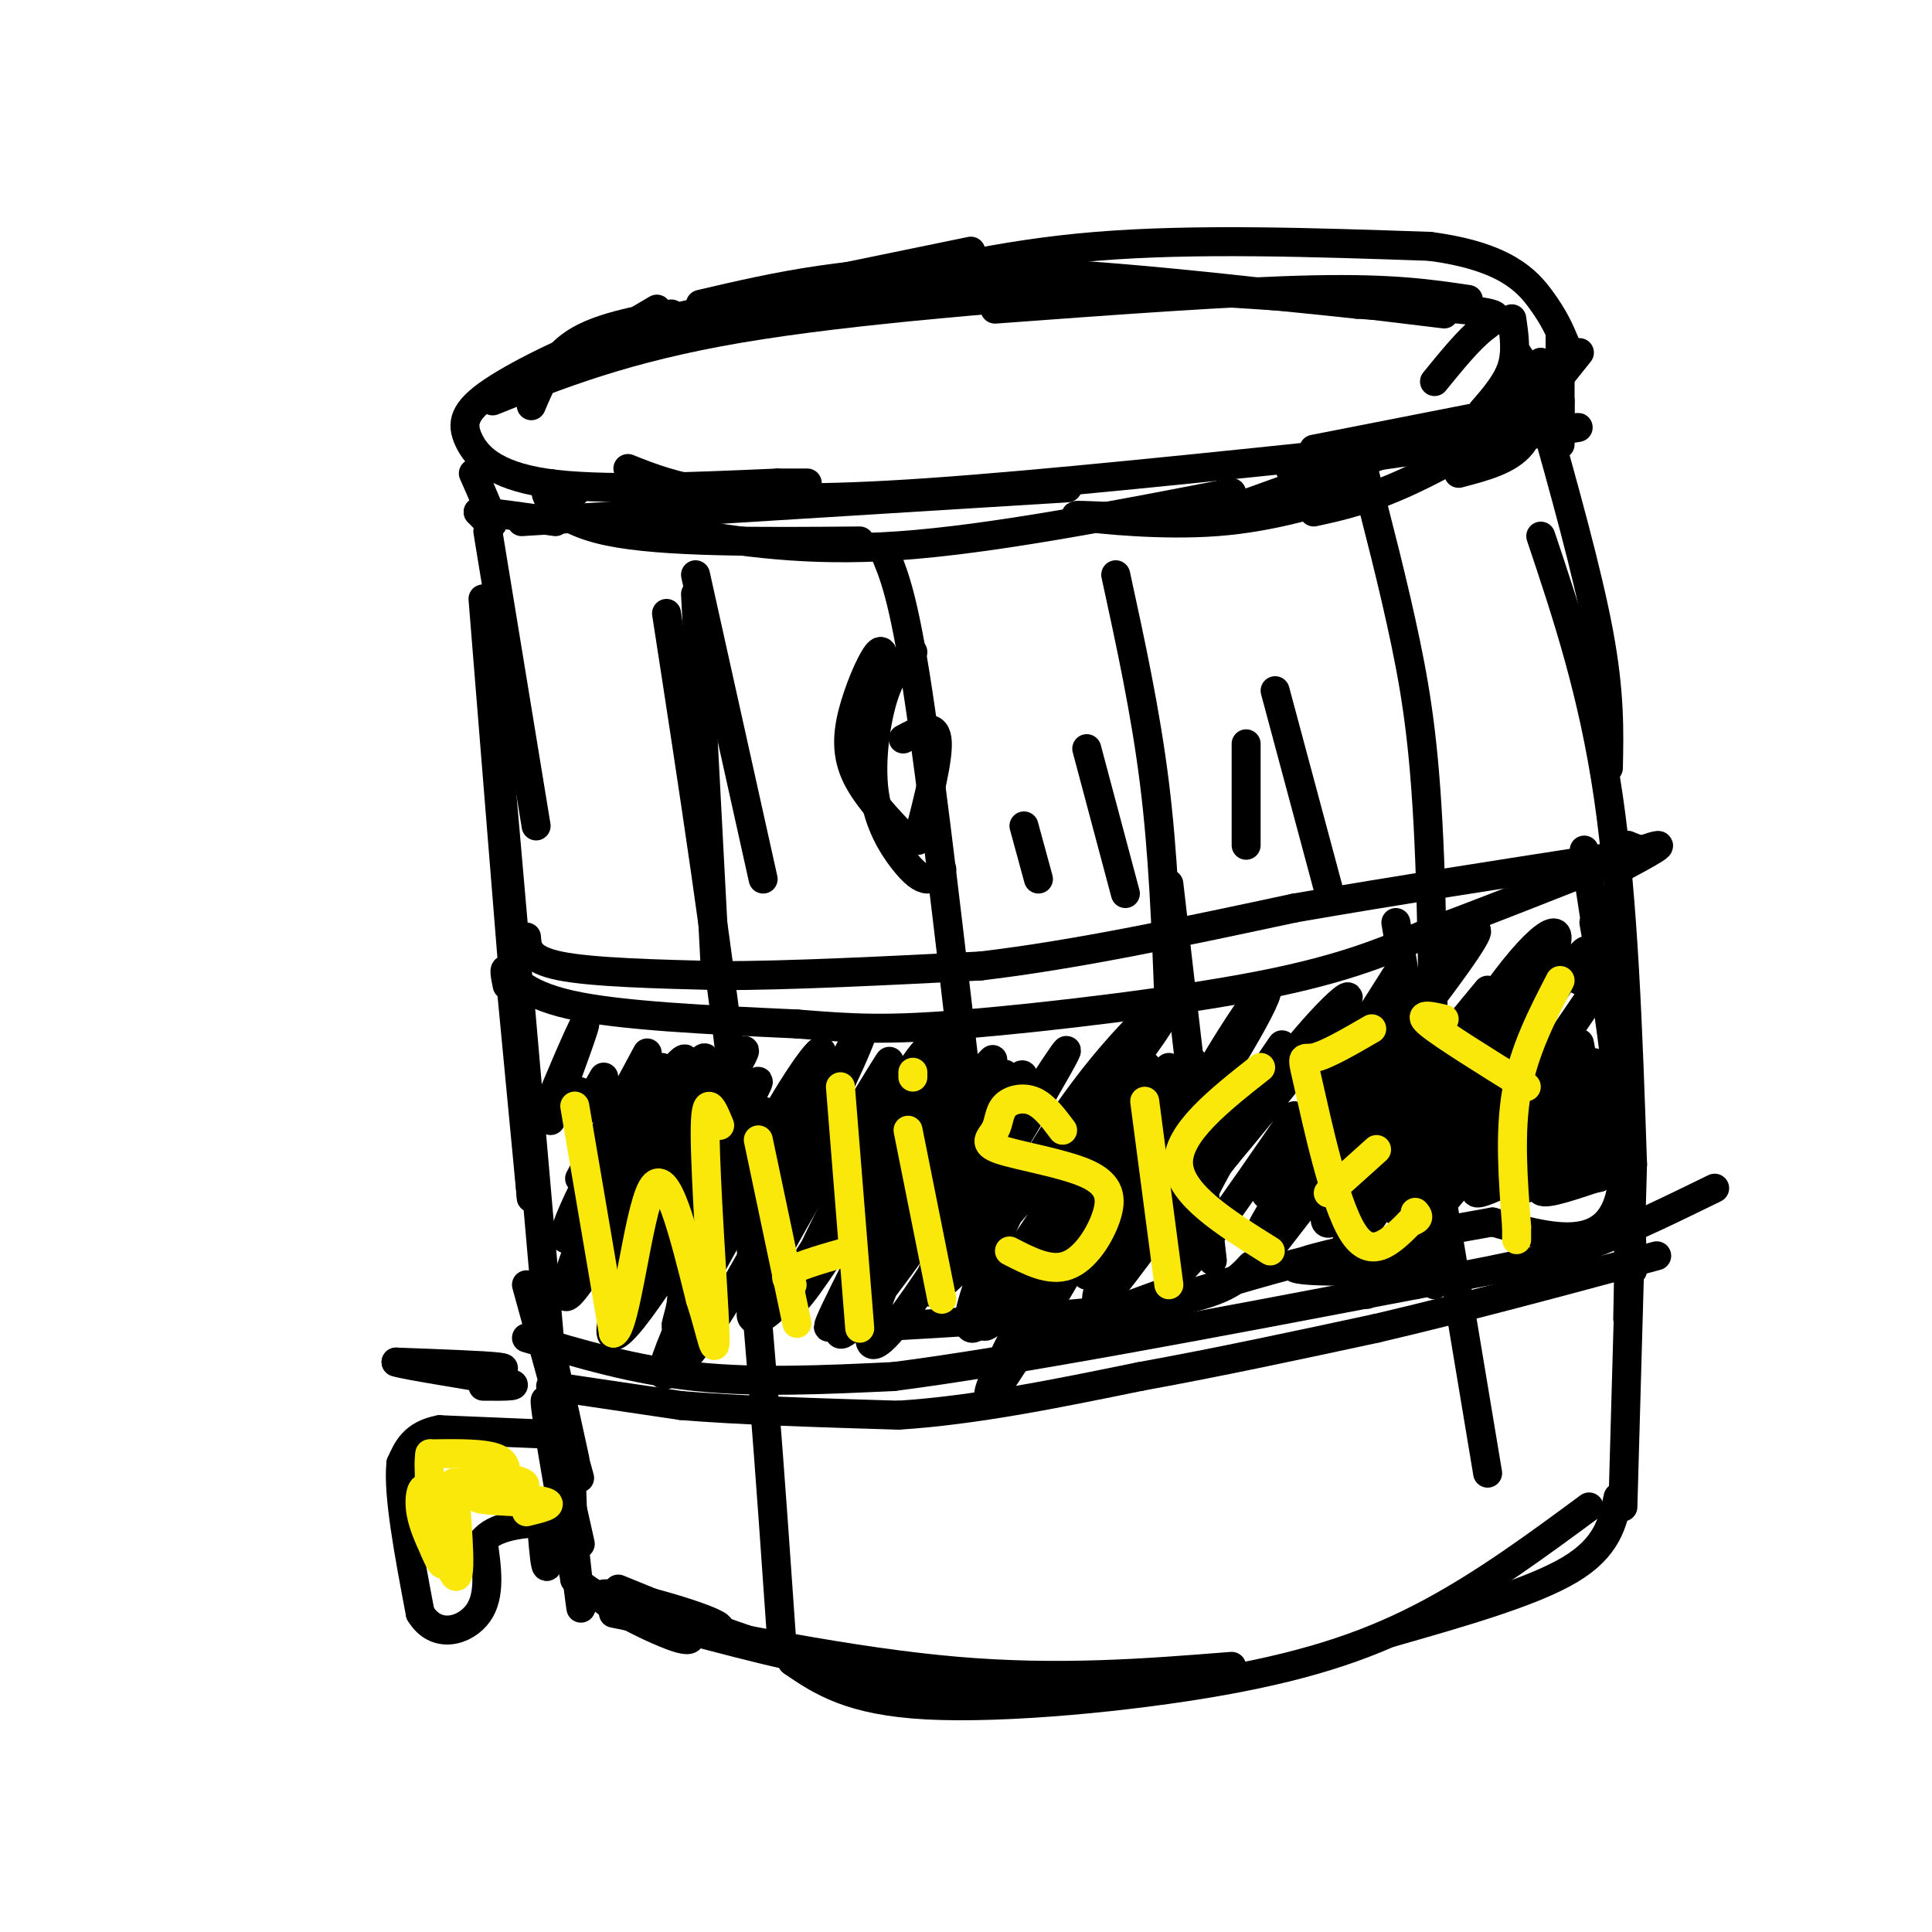 <svg viewBox='0 0 400 400' version='1.1' xmlns='http://www.w3.org/2000/svg' xmlns:xlink='http://www.w3.org/1999/xlink'><g fill='none' stroke='rgb(0,0,0)' stroke-width='6' stroke-linecap='round' stroke-linejoin='round'><path d='M139,65c-7.583,1.417 -15.167,2.833 -20,6c-4.833,3.167 -6.917,8.083 -9,13'/><path d='M136,64c-13.375,7.899 -26.750,15.798 -28,16c-1.250,0.202 9.625,-7.292 24,-12c14.375,-4.708 32.250,-6.631 32,-6c-0.250,0.631 -18.625,3.815 -37,7'/><path d='M140,68c-2.866,-0.705 -5.732,-1.410 -13,1c-7.268,2.410 -18.938,7.935 -25,12c-6.062,4.065 -6.517,6.671 -5,10c1.517,3.329 5.005,7.380 16,9c10.995,1.620 29.498,0.810 48,0'/><path d='M161,100c8.667,0.000 6.333,0.000 4,0'/><path d='M130,97c4.800,1.911 9.600,3.822 18,5c8.400,1.178 20.400,1.622 44,0c23.600,-1.622 58.800,-5.311 94,-9'/><path d='M206,64c24.833,-1.833 49.667,-3.667 66,-4c16.333,-0.333 24.167,0.833 32,2'/><path d='M244,60c23.711,1.489 47.422,2.978 58,4c10.578,1.022 8.022,1.578 5,4c-3.022,2.422 -6.511,6.711 -10,11'/><path d='M272,93c0.000,0.000 51.000,-10.000 51,-10'/><path d='M267,97c23.833,-3.417 47.667,-6.833 56,-8c8.333,-1.167 1.167,-0.083 -6,1'/><path d='M256,105c0.000,0.000 50.000,-18.000 50,-18'/><path d='M314,73c1.200,1.756 2.400,3.511 3,7c0.600,3.489 0.600,8.711 -2,12c-2.600,3.289 -7.800,4.644 -13,6'/><path d='M276,97c17.378,-5.933 34.756,-11.867 37,-11c2.244,0.867 -10.644,8.533 -20,13c-9.356,4.467 -15.178,5.733 -21,7'/><path d='M98,98c1.917,4.333 3.833,8.667 4,10c0.167,1.333 -1.417,-0.333 -3,-2'/><path d='M99,106c2.167,0.000 9.083,1.000 16,2'/><path d='M108,108c0.000,0.000 113.000,-7.000 113,-7'/><path d='M101,110c0.000,0.000 10.000,61.000 10,61'/><path d='M100,124c0.000,0.000 10.000,124.000 10,124'/><path d='M103,154c0.000,0.000 11.000,126.000 11,126'/><path d='M106,206c0.000,0.000 4.000,42.000 4,42'/><path d='M319,84c4.833,17.250 9.667,34.500 12,47c2.333,12.500 2.167,20.250 2,28'/><path d='M319,111c5.417,16.167 10.833,32.333 14,54c3.167,21.667 4.083,48.833 5,76'/><path d='M328,176c3.250,20.917 6.500,41.833 8,58c1.500,16.167 1.250,27.583 1,39'/><path d='M338,241c0.000,0.000 -2.000,71.000 -2,71'/><path d='M109,266c0.000,0.000 11.000,40.000 11,40'/><path d='M112,270c0.000,0.000 7.000,32.000 7,32'/><path d='M128,329c0.000,0.000 27.000,11.000 27,11'/><path d='M127,334c24.833,5.083 49.667,10.167 71,12c21.333,1.833 39.167,0.417 57,-1'/><path d='M335,310c-1.083,5.167 -2.167,10.333 -10,15c-7.833,4.667 -22.417,8.833 -37,13'/><path d='M329,312c-10.732,7.917 -21.464,15.833 -33,22c-11.536,6.167 -23.875,10.583 -43,14c-19.125,3.417 -45.036,5.833 -61,5c-15.964,-0.833 -21.982,-4.917 -28,-9'/><path d='M137,336c14.167,3.833 28.333,7.667 43,10c14.667,2.333 29.833,3.167 45,4'/><path d='M222,349c-13.333,0.167 -26.667,0.333 -40,-2c-13.333,-2.333 -26.667,-7.167 -40,-12'/><path d='M144,119c0.000,0.000 14.000,63.000 14,63'/><path d='M144,123c0.000,0.000 4.000,76.000 4,76'/><path d='M138,127c5.500,35.583 11.000,71.167 15,107c4.000,35.833 6.500,71.917 9,108'/><path d='M183,114c2.000,4.667 4.000,9.333 7,29c3.000,19.667 7.000,54.333 11,89'/><path d='M207,250c0.000,0.000 1.000,21.000 1,21'/><path d='M231,119c3.083,14.167 6.167,28.333 8,43c1.833,14.667 2.417,29.833 3,45'/><path d='M242,183c0.000,0.000 9.000,78.000 9,78'/><path d='M282,96c3.267,12.578 6.533,25.156 9,37c2.467,11.844 4.133,22.956 5,45c0.867,22.044 0.933,55.022 1,88'/><path d='M289,191c0.000,0.000 19.000,114.000 19,114'/><path d='M276,229c0.000,0.000 7.000,39.000 7,39'/><path d='M264,143c0.000,0.000 11.000,41.000 11,41'/><path d='M258,154c0.000,0.000 0.000,21.000 0,21'/><path d='M225,155c0.000,0.000 8.000,30.000 8,30'/><path d='M212,171c0.000,0.000 3.000,11.000 3,11'/><path d='M200,212c-2.000,0.583 -4.000,1.167 -5,4c-1.000,2.833 -1.000,7.917 -1,13'/><path d='M193,218c-0.730,10.394 -1.461,20.788 0,28c1.461,7.212 5.113,11.242 8,10c2.887,-1.242 5.008,-7.758 6,-13c0.992,-5.242 0.855,-9.212 0,-11c-0.855,-1.788 -2.427,-1.394 -4,-1'/><path d='M204,227c1.089,-1.533 2.178,-3.067 3,-4c0.822,-0.933 1.378,-1.267 2,2c0.622,3.267 1.311,10.133 2,17'/><path d='M105,204c-0.400,-1.956 -0.800,-3.911 0,-3c0.800,0.911 2.800,4.689 13,7c10.200,2.311 28.600,3.156 47,4'/><path d='M165,212c11.976,0.964 18.417,1.375 35,0c16.583,-1.375 43.310,-4.536 61,-8c17.690,-3.464 26.345,-7.232 35,-11'/><path d='M296,193c15.444,-5.667 36.556,-14.333 44,-17c7.444,-2.667 1.222,0.667 -5,4'/><path d='M109,277c11.167,3.333 22.333,6.667 35,8c12.667,1.333 26.833,0.667 41,0'/><path d='M185,285c24.833,-3.167 66.417,-11.083 108,-19'/><path d='M293,266c24.178,-4.467 30.622,-6.133 38,-9c7.378,-2.867 15.689,-6.933 24,-11'/><path d='M183,141c0.077,-3.446 0.155,-6.893 -1,-6c-1.155,0.893 -3.542,6.125 -5,11c-1.458,4.875 -1.988,9.393 0,14c1.988,4.607 6.494,9.304 11,14'/><path d='M189,135c-2.163,1.928 -4.325,3.856 -6,9c-1.675,5.144 -2.861,13.502 -2,20c0.861,6.498 3.770,11.134 6,14c2.230,2.866 3.780,3.962 5,4c1.220,0.038 2.110,-0.981 3,-2'/><path d='M187,153c3.250,-1.750 6.500,-3.500 7,0c0.500,3.500 -1.750,12.250 -4,21'/><path d='M119,218c-3.044,6.444 -6.089,12.889 -5,10c1.089,-2.889 6.311,-15.111 7,-16c0.689,-0.889 -3.156,9.556 -7,20'/><path d='M118,230c0.000,0.000 2.000,-4.000 2,-4'/><path d='M125,223c0.000,0.000 -4.000,7.000 -4,7'/><path d='M134,218c0.000,0.000 -14.000,26.000 -14,26'/><path d='M137,221c-4.749,6.384 -9.498,12.767 -14,21c-4.502,8.233 -8.758,18.314 -4,13c4.758,-5.314 18.529,-26.023 22,-33c3.471,-6.977 -3.358,-0.221 -11,14c-7.642,14.221 -16.096,35.906 -12,32c4.096,-3.906 20.742,-33.402 26,-44c5.258,-10.598 -0.871,-2.299 -7,6'/><path d='M137,230c-5.648,10.303 -16.269,33.061 -12,30c4.269,-3.061 23.429,-31.940 28,-40c4.571,-8.060 -5.446,4.699 -12,16c-6.554,11.301 -9.643,21.142 -11,27c-1.357,5.858 -0.981,7.731 6,-3c6.981,-10.731 20.566,-34.066 21,-36c0.434,-1.934 -12.283,17.533 -25,37'/><path d='M132,261c-5.931,11.308 -8.260,21.078 -1,12c7.260,-9.078 24.109,-37.003 27,-42c2.891,-4.997 -8.174,12.933 -13,23c-4.826,10.067 -3.412,12.272 -4,16c-0.588,3.728 -3.178,8.979 3,-2c6.178,-10.979 21.125,-38.187 25,-47c3.875,-8.813 -3.321,0.768 -10,13c-6.679,12.232 -12.839,27.116 -19,42'/><path d='M140,276c-3.652,8.768 -3.281,9.689 -1,8c2.281,-1.689 6.473,-5.987 14,-19c7.527,-13.013 18.388,-34.741 23,-45c4.612,-10.259 2.974,-9.048 -4,5c-6.974,14.048 -19.286,40.933 -15,37c4.286,-3.933 25.169,-38.683 27,-42c1.831,-3.317 -15.392,24.799 -23,39c-7.608,14.201 -5.602,14.486 -4,14c1.602,-0.486 2.801,-1.743 4,-3'/><path d='M161,270c6.802,-10.010 21.806,-33.534 28,-45c6.194,-11.466 3.578,-10.872 -5,4c-8.578,14.872 -23.119,44.024 -19,40c4.119,-4.024 26.898,-41.223 30,-44c3.102,-2.777 -13.473,28.868 -20,42c-6.527,13.132 -3.008,7.752 3,-2c6.008,-9.752 14.504,-23.876 23,-38'/><path d='M201,227c4.920,-8.049 5.720,-9.172 3,-6c-2.720,3.172 -8.958,10.639 -17,25c-8.042,14.361 -17.886,35.616 -11,29c6.886,-6.616 30.503,-41.101 35,-50c4.497,-8.899 -10.124,7.790 -20,25c-9.876,17.210 -15.005,34.941 -7,26c8.005,-8.941 29.144,-44.555 35,-55c5.856,-10.445 -3.572,4.277 -13,19'/><path d='M206,240c-7.480,12.241 -19.682,33.342 -11,26c8.682,-7.342 38.246,-43.128 45,-54c6.754,-10.872 -9.303,3.168 -22,23c-12.697,19.832 -22.034,45.455 -15,39c7.034,-6.455 30.438,-44.987 34,-52c3.562,-7.013 -12.719,17.494 -29,42'/><path d='M208,264c-6.059,10.572 -6.708,16.001 3,3c9.708,-13.001 29.773,-44.431 31,-46c1.227,-1.569 -16.382,26.724 -27,46c-10.618,19.276 -14.243,29.536 -5,15c9.243,-14.536 31.355,-53.867 36,-61c4.645,-7.133 -8.178,17.934 -21,43'/><path d='M225,264c4.086,-4.048 24.803,-35.667 33,-50c8.197,-14.333 3.876,-11.379 -7,7c-10.876,18.379 -28.307,52.184 -23,48c5.307,-4.184 33.352,-46.357 37,-52c3.648,-5.643 -17.101,25.245 -23,35c-5.899,9.755 3.050,-1.622 12,-13'/><path d='M254,239c8.396,-10.005 23.384,-28.517 25,-32c1.616,-3.483 -10.142,8.062 -20,23c-9.858,14.938 -17.817,33.268 -16,34c1.817,0.732 13.408,-16.134 25,-33'/><path d='M289,202c-15.469,24.376 -30.938,48.753 -26,45c4.938,-3.753 30.282,-35.635 39,-48c8.718,-12.365 0.809,-5.214 -10,9c-10.809,14.214 -24.517,35.490 -29,43c-4.483,7.510 0.258,1.255 5,-5'/><path d='M297,210c-15.167,21.250 -30.333,42.500 -34,48c-3.667,5.500 4.167,-4.750 12,-15'/><path d='M308,205c-9.733,11.745 -19.466,23.490 -26,33c-6.534,9.510 -9.868,16.786 -6,15c3.868,-1.786 14.940,-12.633 25,-25c10.060,-12.367 19.109,-26.253 21,-32c1.891,-5.747 -3.375,-3.355 -14,12c-10.625,15.355 -26.607,43.673 -30,51c-3.393,7.327 5.804,-6.336 15,-20'/><path d='M320,202c-0.844,-1.089 -1.689,-2.178 -9,9c-7.311,11.178 -21.089,34.622 -22,39c-0.911,4.378 11.044,-10.311 23,-25'/><path d='M327,203c1.796,-5.202 3.592,-10.404 -3,-1c-6.592,9.404 -21.574,33.415 -27,44c-5.426,10.585 -1.298,7.746 9,-6c10.298,-13.746 26.765,-38.399 27,-39c0.235,-0.601 -15.762,22.849 -23,34c-7.238,11.151 -5.718,10.002 0,3c5.718,-7.002 15.634,-19.858 17,-21c1.366,-1.142 -5.817,9.429 -13,20'/><path d='M314,237c-2.244,4.533 -1.356,5.867 0,5c1.356,-0.867 3.178,-3.933 5,-7'/><path d='M330,220c-7.933,13.756 -15.867,27.511 -14,26c1.867,-1.511 13.533,-18.289 16,-21c2.467,-2.711 -4.267,8.644 -11,20'/><path d='M331,232c0.000,0.000 -4.000,12.000 -4,12'/><path d='M330,191c4.250,23.833 8.500,47.667 5,58c-3.500,10.333 -14.750,7.167 -26,4'/><path d='M309,253c-14.836,2.616 -38.925,7.156 -41,9c-2.075,1.844 17.864,0.991 26,1c8.136,0.009 4.469,0.879 3,-1c-1.469,-1.879 -0.742,-6.506 -18,-3c-17.258,3.506 -52.502,15.145 -62,18c-9.498,2.855 6.751,-3.072 23,-9'/><path d='M259,262c-2.667,2.917 -5.333,5.833 -19,8c-13.667,2.167 -38.333,3.583 -63,5'/><path d='M114,287c0.000,0.000 27.000,4.000 27,4'/><path d='M141,291c12.000,1.000 28.500,1.500 45,2'/><path d='M186,293c15.833,-1.000 32.917,-4.500 50,-8'/><path d='M236,285c16.500,-3.000 32.750,-6.500 49,-10'/><path d='M285,275c17.833,-4.167 37.917,-9.583 58,-15'/><path d='M109,194c0.167,2.333 0.333,4.667 7,6c6.667,1.333 19.833,1.667 33,2'/><path d='M149,202c14.500,0.000 34.250,-1.000 54,-2'/><path d='M203,200c19.833,-2.333 42.417,-7.167 65,-12'/><path d='M268,188c21.167,-3.667 41.583,-6.833 62,-10'/><path d='M330,178c12.000,-1.956 11.000,-1.844 10,-2c-1.000,-0.156 -2.000,-0.578 -3,-1'/><path d='M327,216c0.000,0.000 4.000,25.000 4,25'/><path d='M330,227c1.583,0.000 3.167,0.000 4,2c0.833,2.000 0.917,6.000 1,10'/><path d='M313,241c1.931,-2.589 3.863,-5.177 1,-3c-2.863,2.177 -10.520,9.120 -8,9c2.520,-0.120 15.217,-7.301 18,-8c2.783,-0.699 -4.348,5.086 -5,7c-0.652,1.914 5.174,-0.043 11,-2'/><path d='M330,244c1.833,-0.333 0.917,-0.167 0,0'/><path d='M337,229c0.000,0.000 1.000,34.000 1,34'/><path d='M119,102c-2.822,-1.378 -5.644,-2.756 -6,-1c-0.356,1.756 1.756,6.644 13,9c11.244,2.356 31.622,2.178 52,2'/><path d='M140,110c13.417,2.167 26.833,4.333 46,3c19.167,-1.333 44.083,-6.167 69,-11'/><path d='M231,107c-5.378,-0.267 -10.756,-0.533 -7,0c3.756,0.533 16.644,1.867 28,1c11.356,-0.867 21.178,-3.933 31,-7'/><path d='M167,59c0.000,0.000 34.000,-7.000 34,-7'/><path d='M165,63c-6.622,0.533 -13.244,1.067 -4,0c9.244,-1.067 34.356,-3.733 57,-4c22.644,-0.267 42.822,1.867 63,4'/><path d='M281,63c10.500,0.667 5.250,0.333 0,0'/><path d='M299,65c-35.667,-4.333 -71.333,-8.667 -97,-9c-25.667,-0.333 -41.333,3.333 -57,7'/><path d='M187,62c0.000,0.000 -58.000,10.000 -58,10'/><path d='M102,83c13.750,-5.500 27.500,-11.000 51,-15c23.500,-4.000 56.750,-6.500 90,-9'/><path d='M174,61c16.333,-4.167 32.667,-8.333 53,-10c20.333,-1.667 44.667,-0.833 69,0'/><path d='M296,51c15.622,2.044 20.178,7.156 23,11c2.822,3.844 3.911,6.422 5,9'/><path d='M313,66c0.500,3.417 1.000,6.833 0,10c-1.000,3.167 -3.500,6.083 -6,9'/><path d='M319,75c0.000,0.000 -12.000,10.000 -12,10'/><path d='M327,73c0.000,0.000 -8.000,10.000 -8,10'/><path d='M323,70c0.000,0.000 0.000,17.000 0,17'/><path d='M323,83c0.000,0.000 0.000,9.000 0,9'/><path d='M115,297c0.000,0.000 -24.000,-1.000 -24,-1'/><path d='M91,296c-5.333,1.000 -6.667,4.000 -8,7'/><path d='M83,303c-0.667,6.333 1.667,18.667 4,31'/><path d='M87,334c3.244,5.489 9.356,3.711 12,0c2.644,-3.711 1.822,-9.356 1,-15'/><path d='M100,319c2.500,-3.167 8.250,-3.583 14,-4'/><path d='M112,314c0.333,4.417 0.667,8.833 1,10c0.333,1.167 0.667,-0.917 1,-3'/><path d='M118,298c0.417,11.750 0.833,23.500 1,27c0.167,3.500 0.083,-1.250 0,-6'/><path d='M117,301c-0.889,-5.156 -1.778,-10.311 -1,-3c0.778,7.311 3.222,27.089 4,33c0.778,5.911 -0.111,-2.044 -1,-10'/><path d='M114,293c3.444,15.022 6.889,30.044 6,26c-0.889,-4.044 -6.111,-27.156 -7,-29c-0.889,-1.844 2.556,17.578 6,37'/><path d='M119,327c9.418,8.573 29.963,11.504 30,10c0.037,-1.504 -20.433,-7.444 -24,-7c-3.567,0.444 9.771,7.274 15,9c5.229,1.726 2.351,-1.650 0,-3c-2.351,-1.350 -4.176,-0.675 -6,0'/><path d='M134,336c2.500,0.667 11.750,2.333 21,4'/></g>
<g fill='none' stroke='rgb(250,232,11)' stroke-width='6' stroke-linecap='round' stroke-linejoin='round'><path d='M119,229c0.000,0.000 8.000,47.000 8,47'/><path d='M127,276c2.578,-0.378 5.022,-24.822 8,-30c2.978,-5.178 6.489,8.911 10,23'/><path d='M145,269c2.381,7.274 3.333,13.958 3,6c-0.333,-7.958 -1.952,-30.560 -2,-40c-0.048,-9.440 1.476,-5.720 3,-2'/><path d='M157,236c0.000,0.000 8.000,38.000 8,38'/><path d='M174,225c0.000,0.000 4.000,50.000 4,50'/><path d='M164,266c-1.000,-0.917 -2.000,-1.833 0,-3c2.000,-1.167 7.000,-2.583 12,-4'/><path d='M188,234c0.000,0.000 7.000,35.000 7,35'/><path d='M189,222c0.000,0.000 0.000,1.000 0,1'/><path d='M220,234c-1.889,-2.523 -3.778,-5.045 -6,-6c-2.222,-0.955 -4.776,-0.341 -6,1c-1.224,1.341 -1.119,3.410 -2,5c-0.881,1.590 -2.747,2.699 1,4c3.747,1.301 13.107,2.792 18,5c4.893,2.208 5.317,5.133 4,9c-1.317,3.867 -4.376,8.676 -8,10c-3.624,1.324 -7.812,-0.838 -12,-3'/><path d='M237,228c0.000,0.000 5.000,38.000 5,38'/><path d='M261,221c-8.667,6.833 -17.333,13.667 -17,20c0.333,6.333 9.667,12.167 19,18'/><path d='M284,213c-4.762,2.762 -9.524,5.524 -12,6c-2.476,0.476 -2.667,-1.333 -1,6c1.667,7.333 5.190,23.810 9,30c3.810,6.190 7.905,2.095 12,-2'/><path d='M292,253c2.167,-0.667 1.583,-1.333 1,-2'/><path d='M275,247c0.000,0.000 10.000,-9.000 10,-9'/><path d='M299,211c-2.917,-0.667 -5.833,-1.333 -3,1c2.833,2.333 11.417,7.667 20,13'/><path d='M323,203c-3.750,7.250 -7.500,14.500 -9,23c-1.500,8.500 -0.750,18.250 0,28'/><path d='M314,254c0.000,4.667 0.000,2.333 0,0'/><path d='M104,308c0.750,-2.417 1.500,-4.833 -1,-6c-2.500,-1.167 -8.250,-1.083 -14,-1'/><path d='M89,301c-1.067,6.244 3.267,22.356 5,25c1.733,2.644 0.867,-8.178 0,-19'/><path d='M94,307c-0.026,1.475 -0.089,14.663 -1,16c-0.911,1.337 -2.668,-9.179 -4,-13c-1.332,-3.821 -2.238,-0.949 -2,2c0.238,2.949 1.619,5.974 3,9'/><path d='M90,321c0.991,2.417 1.968,3.960 2,2c0.032,-1.960 -0.883,-7.422 0,-11c0.883,-3.578 3.562,-5.271 6,-6c2.438,-0.729 4.633,-0.494 7,0c2.367,0.494 4.907,1.248 3,2c-1.907,0.752 -8.259,1.500 -9,2c-0.741,0.500 4.130,0.750 9,1'/><path d='M108,311c-0.095,-0.107 -4.833,-0.875 -4,-1c0.833,-0.125 7.238,0.393 9,1c1.762,0.607 -1.119,1.304 -4,2'/></g>
<g fill='none' stroke='rgb(0,0,0)' stroke-width='6' stroke-linecap='round' stroke-linejoin='round'><path d='M100,284c3.000,-0.333 6.000,-0.667 3,-1c-3.000,-0.333 -12.000,-0.667 -21,-1'/><path d='M82,282c1.800,0.689 16.800,2.911 22,4c5.200,1.089 0.600,1.044 -4,1'/></g>
</svg>